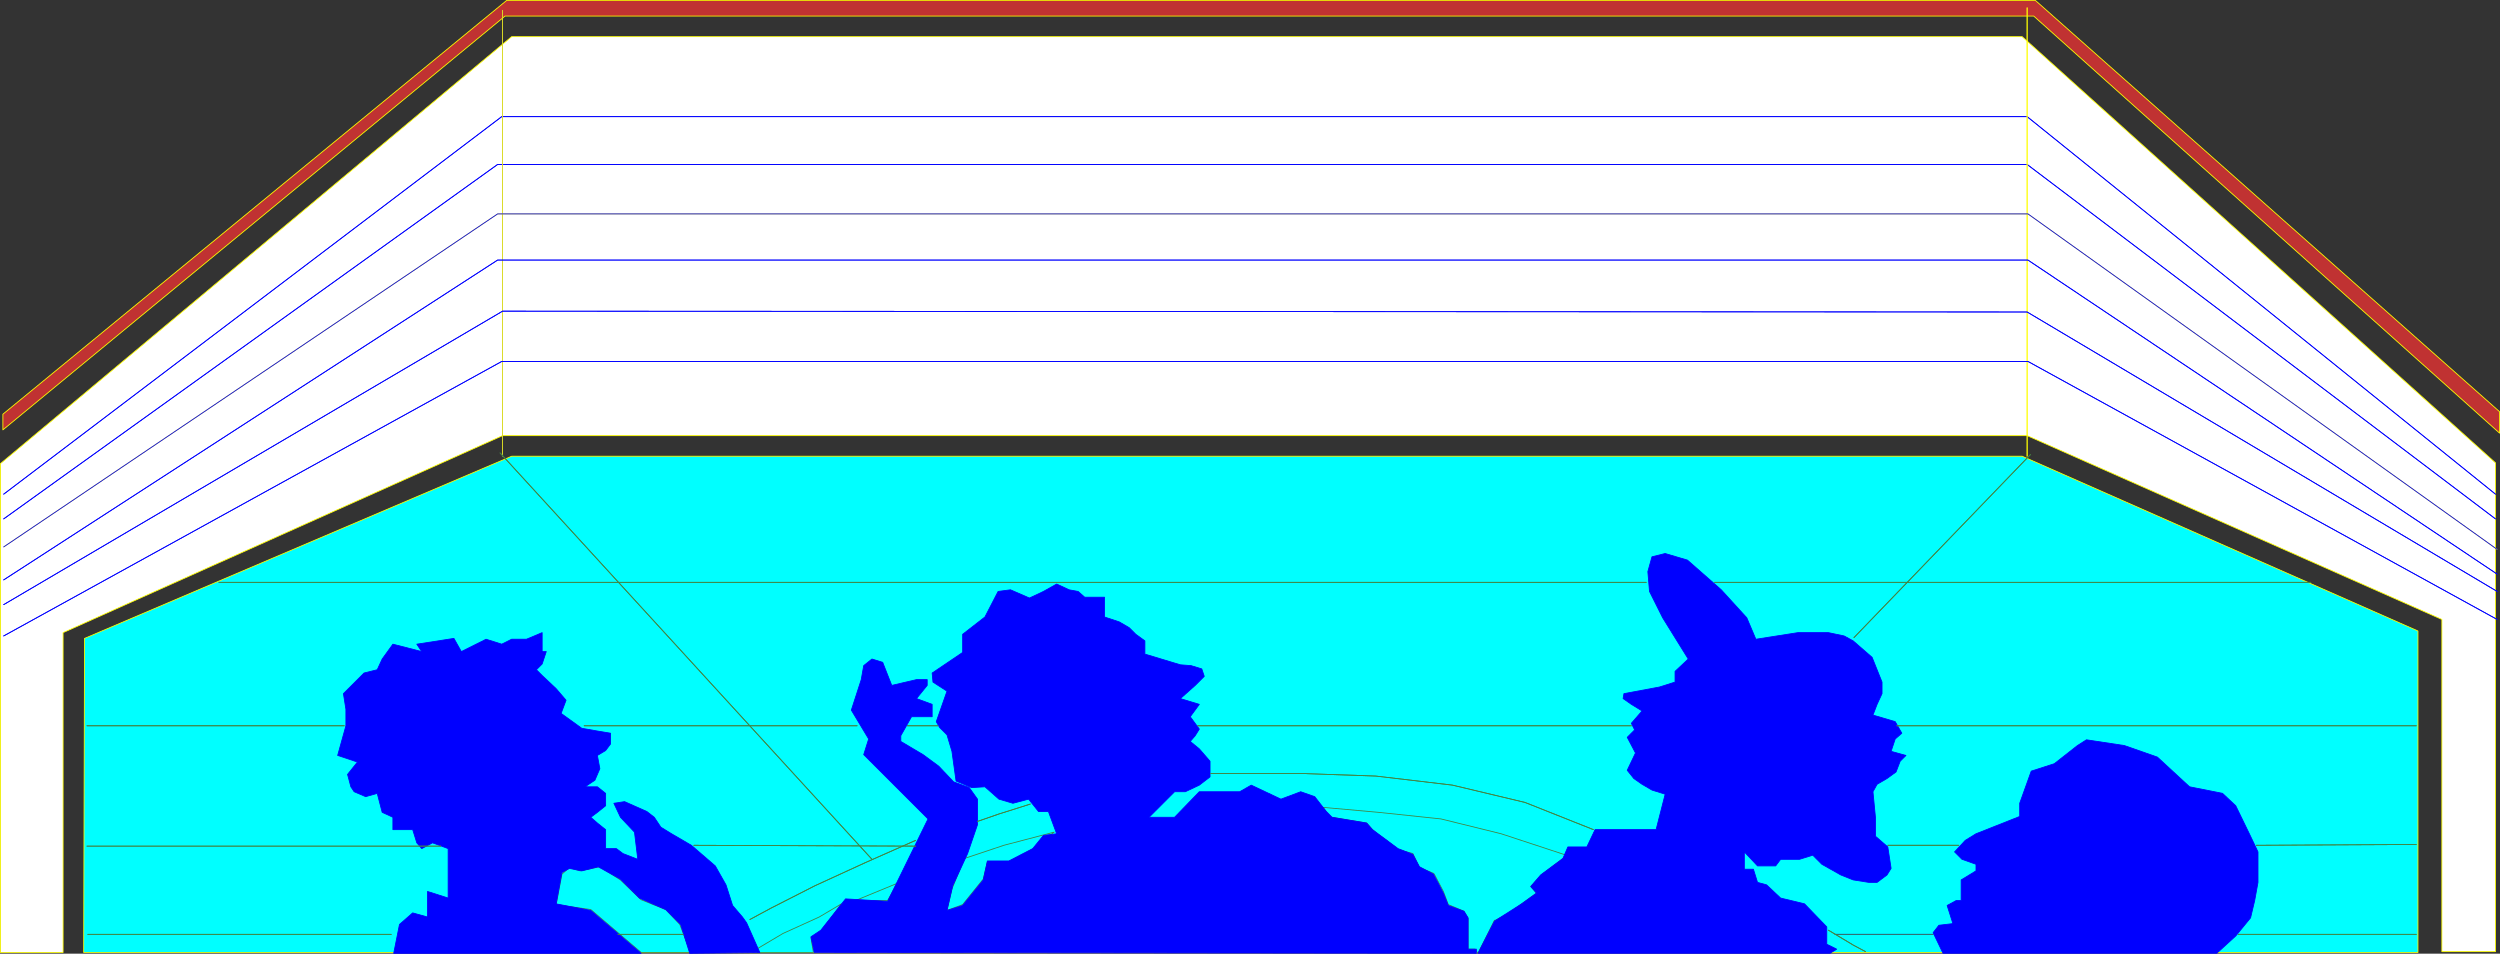 <?xml version="1.0" encoding="UTF-8" standalone="no"?>
<svg
   version="1.0"
   width="129.638mm"
   height="49.454mm"
   id="svg81"
   sodipodi:docname="Orchestra Pit.wmf"
   xmlns:inkscape="http://www.inkscape.org/namespaces/inkscape"
   xmlns:sodipodi="http://sodipodi.sourceforge.net/DTD/sodipodi-0.dtd"
   xmlns="http://www.w3.org/2000/svg"
   xmlns:svg="http://www.w3.org/2000/svg">
  <rect width="100%" height="100%" fill="#333333" stroke="none"/>
  <sodipodi:namedview
     id="namedview81"
     pagecolor="#ffffff"
     bordercolor="#000000"
     borderopacity="0.25"
     inkscape:showpageshadow="2"
     inkscape:pageopacity="0.0"
     inkscape:pagecheckerboard="0"
     inkscape:deskcolor="#d1d1d1"
     inkscape:document-units="mm" />
  <defs
     id="defs1">
    <pattern
       id="WMFhbasepattern"
       patternUnits="userSpaceOnUse"
       width="6"
       height="6"
       x="0"
       y="0" />
  </defs>
  <path
     style="fill:#ffffff;fill-opacity:1;fill-rule:evenodd;stroke:none"
     d="M 0.081,90.871 100.273,7.189 h 296.051 l 92.758,83.521 V 186.508 H 478.578 V 121.404 L 397.293,85.379 H 98.495 L 12.362,123.989 v 62.681 H 0.081 Z"
     id="path1" />
  <path
     style="fill:none;stroke:#ffff00;stroke-width:0.162px;stroke-linecap:round;stroke-linejoin:round;stroke-miterlimit:4;stroke-dasharray:none;stroke-opacity:1"
     d="M 0.081,90.871 100.273,7.189 h 296.051 l 92.758,83.521 V 186.508 H 478.578 V 121.404 L 397.293,85.379 H 98.495 L 12.362,123.989 v 62.681 H 0.081 v -95.798 0"
     id="path2" />
  <path
     style="fill:#c03232;fill-opacity:1;fill-rule:evenodd;stroke:none"
     d="M 99.303,0.081 H 398.909 L 489.89,80.694 V 84.894 L 398.586,3.15 H 98.98 L 0.566,84.248 V 81.178 L 99.303,0.081 Z"
     id="path3" />
  <path
     style="fill:none;stroke:#ffff00;stroke-width:0.162px;stroke-linecap:round;stroke-linejoin:round;stroke-miterlimit:4;stroke-dasharray:none;stroke-opacity:1"
     d="M 99.303,0.081 H 398.909 L 489.89,80.694 V 84.894 L 398.586,3.15 H 98.98 L 0.566,84.248 V 81.178 L 99.303,0.081 v 0"
     id="path4" />
  <path
     style="fill:#00ffff;fill-opacity:1;fill-rule:evenodd;stroke:none"
     d="M 16.564,125.12 100.273,89.417 h 296.051 l 77.568,34.248 v 63.004 H 16.402 l 0.162,-61.55 z"
     id="path5" />
  <path
     style="fill:none;stroke:#ffff00;stroke-width:0.162px;stroke-linecap:round;stroke-linejoin:round;stroke-miterlimit:4;stroke-dasharray:none;stroke-opacity:1"
     d="M 16.564,125.12 100.273,89.417 h 296.051 l 77.568,34.248 v 63.004 H 16.402 l 0.162,-61.55 v 0"
     id="path6" />
  <path
     style="fill:none;stroke:#428342;stroke-width:0.162px;stroke-linecap:round;stroke-linejoin:round;stroke-miterlimit:4;stroke-dasharray:none;stroke-opacity:1"
     d="m 125.644,186.67 h 9.696 l -2.101,-5.493 -2.747,-2.908 -4.848,-1.939 -4.04,-3.877 -4.04,-2.585 -3.878,0.808 -2.101,-0.646 -1.454,1.292 -1.131,5.977 6.787,0.969 9.858,8.401 v 0"
     id="path7" />
  <path
     style="fill:#00ffff;fill-opacity:1;fill-rule:evenodd;stroke:none"
     d="m 148.429,186.67 h 10.989 l -0.485,-2.908 1.778,-0.969 4.202,-5.654 -4.363,2.585 -7.11,3.231 -5.171,3.069 0.162,0.646 z"
     id="path8" />
  <path
     style="fill:none;stroke:#428342;stroke-width:0.162px;stroke-linecap:round;stroke-linejoin:round;stroke-miterlimit:4;stroke-dasharray:none;stroke-opacity:1"
     d="m 148.429,186.67 h 10.989 l -0.485,-2.908 1.778,-0.969 4.202,-5.654 -4.363,2.585 -7.11,3.231 -5.171,3.069 0.162,0.646 v 0"
     id="path9" />
  <path
     style="fill:#00ffff;fill-opacity:1;fill-rule:evenodd;stroke:none"
     d="m 167.66,176.492 h 6.302 l 1.939,-3.393 -8.242,3.393 z"
     id="path10" />
  <path
     style="fill:none;stroke:#428342;stroke-width:0.162px;stroke-linecap:round;stroke-linejoin:round;stroke-miterlimit:4;stroke-dasharray:none;stroke-opacity:1"
     d="m 167.66,176.492 h 6.302 l 1.939,-3.393 -8.242,3.393 v 0"
     id="path11" />
  <path
     style="fill:#00ffff;fill-opacity:1;fill-rule:evenodd;stroke:none"
     d="m 186.567,174.23 -0.97,4.2 3.07,-1.131 4.04,-5.008 0.808,-3.393 h 4.202 l 4.848,-2.585 4.04,-3.231 -9.858,2.585 -7.757,2.585 z"
     id="path12" />
  <path
     style="fill:none;stroke:#428342;stroke-width:0.162px;stroke-linecap:round;stroke-linejoin:round;stroke-miterlimit:4;stroke-dasharray:none;stroke-opacity:1"
     d="m 186.567,174.23 -0.97,4.2 3.07,-1.131 4.04,-5.008 0.808,-3.393 h 4.202 l 4.848,-2.585 4.04,-3.231 -9.858,2.585 -7.757,2.585 -2.424,5.977 v 0"
     id="path13" />
  <path
     style="fill:#00ffff;fill-opacity:1;fill-rule:evenodd;stroke:none"
     d="m 289.021,186.023 h -1.293 v -5.977 l -0.808,-1.454 -3.07,-1.292 -0.97,-2.585 -1.778,-3.393 -0.162,-0.162 -2.747,-1.131 -1.293,-2.746 -2.424,-0.646 h -0.323 l -2.424,-1.939 -1.778,-1.292 -0.97,-0.808 -1.131,-1.292 -6.787,-1.131 h -0.323 l -1.454,-1.939 10.827,0.969 12.282,1.292 11.797,2.908 12.766,4.2 -0.646,0.646 -4.04,3.069 -2.262,2.423 1.131,1.292 -2.909,2.1 -2.424,1.777 -2.747,1.454 h -0.162 l -3.232,6.462 -0.646,-0.808 z"
     id="path14" />
  <path
     style="fill:none;stroke:#428342;stroke-width:0.162px;stroke-linecap:round;stroke-linejoin:round;stroke-miterlimit:4;stroke-dasharray:none;stroke-opacity:1"
     d="m 289.021,186.023 h -1.293 v -5.977 l -0.808,-1.454 -3.07,-1.292 -0.97,-2.585 -1.778,-3.393 -0.162,-0.162 -2.747,-1.131 -1.293,-2.746 -2.424,-0.646 h -0.323 l -2.424,-1.939 -1.778,-1.292 -0.97,-0.808 -1.131,-1.292 -6.787,-1.131 h -0.323 l -1.454,-1.939 10.827,0.969 12.282,1.292 11.797,2.908 12.766,4.2 -0.646,0.646 -4.04,3.069 -2.262,2.423 1.131,1.292 -2.909,2.1 -2.424,1.777 -2.747,1.454 h -0.162 l -3.232,6.462 -0.646,-0.808 v 0"
     id="path15" />
  <path
     style="fill:#0000ff;fill-opacity:1;fill-rule:evenodd;stroke:none"
     d="m 77.164,186.831 1.131,-5.654 2.586,-2.262 2.909,0.808 v -3.716 -1.292 l 4.04,1.292 v -9.693 l -3.07,-1.131 -2.101,1.131 -0.97,-1.131 -0.808,-2.585 h -1.939 -1.939 v -2.423 l -2.101,-0.969 -0.97,-3.716 -2.262,0.646 -2.262,-0.969 -0.646,-0.969 -0.646,-2.423 1.939,-2.423 -3.878,-1.292 1.616,-5.816 v -3.231 l -0.485,-3.069 4.04,-4.039 2.586,-0.646 0.97,-2.1 2.101,-2.908 5.656,1.454 -0.97,-1.454 7.272,-1.131 1.454,2.585 4.848,-2.423 3.07,0.969 1.939,-0.969 h 2.909 l 3.07,-1.292 v 3.716 h 0.808 l -0.808,2.423 -1.131,1.131 1.131,1.131 2.747,2.585 1.939,2.262 -0.97,2.585 4.04,2.908 2.747,0.485 2.909,0.485 v 2.1 l -0.97,1.292 -1.616,0.969 0.485,2.585 -0.97,2.262 -1.939,1.292 h 2.424 l 1.616,1.292 v 2.423 l -1.616,1.292 -1.293,0.969 1.293,1.131 1.616,1.292 v 1.131 2.585 h 2.101 l 1.293,0.969 2.909,1.131 -0.646,-5.331 -2.747,-2.908 -1.293,-2.746 2.101,-0.323 4.363,1.939 1.454,1.131 1.293,1.939 2.101,1.292 3.878,2.262 4.686,4.039 2.101,3.716 1.293,4.039 1.939,2.262 0.808,1.131 2.586,5.816 -13.736,0.162 -1.778,-5.654 -2.909,-2.908 -5.171,-2.262 -3.717,-3.716 -4.363,-2.423 -3.232,0.808 -2.424,-0.485 -1.454,0.808 -1.131,6.139 6.787,1.292 9.858,8.401 z"
     id="path16" />
  <path
     style="fill:none;stroke:#0000ff;stroke-width:0.162px;stroke-linecap:round;stroke-linejoin:round;stroke-miterlimit:4;stroke-dasharray:none;stroke-opacity:1"
     d="m 77.164,186.831 1.131,-5.654 2.586,-2.262 2.909,0.808 v -3.716 -1.292 l 4.04,1.292 v -9.693 l -3.07,-1.131 -2.101,1.131 -0.97,-1.131 -0.808,-2.585 h -1.939 -1.939 v -2.423 l -2.101,-0.969 -0.97,-3.716 -2.262,0.646 -2.262,-0.969 -0.646,-0.969 -0.646,-2.423 1.939,-2.423 -3.878,-1.292 1.616,-5.816 v -3.231 l -0.485,-3.069 4.04,-4.039 2.586,-0.646 0.97,-2.1 2.101,-2.908 5.656,1.454 -0.97,-1.454 7.272,-1.131 1.454,2.585 4.848,-2.423 3.07,0.969 1.939,-0.969 h 2.909 l 3.07,-1.292 v 3.716 h 0.808 l -0.808,2.423 -1.131,1.131 1.131,1.131 2.747,2.585 1.939,2.262 -0.97,2.585 4.04,2.908 2.747,0.485 2.909,0.485 v 2.1 l -0.97,1.292 -1.616,0.969 0.485,2.585 -0.97,2.262 -1.939,1.292 h 2.424 l 1.616,1.292 v 2.423 l -1.616,1.292 -1.293,0.969 1.293,1.131 1.616,1.292 v 1.131 2.585 h 2.101 l 1.293,0.969 2.909,1.131 -0.646,-5.331 -2.747,-2.908 -1.293,-2.746 2.101,-0.323 4.363,1.939 1.454,1.131 1.293,1.939 2.101,1.292 3.878,2.262 4.686,4.039 2.101,3.716 1.293,4.039 1.939,2.262 0.808,1.131 2.586,5.816 -13.736,0.162 -1.778,-5.654 -2.909,-2.908 -5.171,-2.262 -3.717,-3.716 -4.363,-2.423 -3.232,0.808 -2.424,-0.485 -1.454,0.808 -1.131,6.139 6.787,1.292 9.858,8.401 H 77.164 v 0"
     id="path17" />
  <path
     style="fill:#0000ff;fill-opacity:1;fill-rule:evenodd;stroke:none"
     d="m 159.58,186.67 -0.646,-3.069 1.939,-1.292 4.848,-6.139 8.242,0.485 7.918,-16.155 -12.605,-12.601 0.97,-3.069 -3.394,-5.654 1.939,-5.977 0.485,-2.746 1.616,-1.292 2.101,0.646 1.778,4.523 4.848,-1.131 h 2.101 v 1.131 l -2.101,2.585 3.07,1.131 v 2.423 h -4.04 l -2.101,3.716 v 1.131 l 4.363,2.585 3.07,2.262 2.909,3.069 3.07,1.131 1.616,2.262 v 5.008 l -1.939,5.654 -2.909,6.3 -1.131,4.846 3.07,-0.969 4.04,-5.008 0.808,-3.716 h 4.202 l 4.686,-2.423 2.101,-2.585 2.586,-0.323 -1.616,-4.362 h -1.939 l -1.939,-2.423 -3.07,0.808 -2.747,-0.808 -2.747,-2.423 -2.586,0.162 -3.07,-1.292 -0.808,-5.816 -0.97,-3.231 -1.454,-1.454 -0.646,-1.131 2.101,-5.977 -2.747,-1.777 -0.162,-1.777 5.979,-4.039 v -3.554 l 4.363,-3.393 2.586,-5.008 2.424,-0.323 3.717,1.615 2.747,-1.292 2.586,-1.454 2.424,1.131 1.778,0.323 1.293,1.131 h 1.778 2.101 v 3.877 l 2.909,0.969 1.939,1.131 1.293,1.292 1.778,1.292 v 1.454 1.131 l 6.949,2.1 2.101,0.162 2.101,0.646 0.485,1.454 -1.778,1.777 -2.909,2.585 3.717,1.131 -1.778,2.423 1.778,2.423 -0.808,1.292 -0.97,1.131 1.778,1.454 2.101,2.423 v 3.069 l -2.101,1.615 -2.747,1.292 h -2.101 l -5.01,5.008 h 5.01 l 4.848,-5.008 h 7.918 l 2.262,-1.292 5.818,2.746 3.878,-1.454 2.747,0.969 2.262,2.908 1.131,1.131 6.787,1.131 1.131,1.292 5.01,3.716 2.909,1.131 1.293,2.423 2.747,1.454 1.939,3.716 0.97,2.423 3.07,1.131 0.808,1.292 v 3.716 2.423 h 1.616 v 0.808 z"
     id="path18" />
  <path
     style="fill:none;stroke:#0000ff;stroke-width:0.162px;stroke-linecap:round;stroke-linejoin:round;stroke-miterlimit:4;stroke-dasharray:none;stroke-opacity:1"
     d="m 159.58,186.67 -0.646,-3.069 1.939,-1.292 4.848,-6.139 8.242,0.485 7.918,-16.155 -12.605,-12.601 0.97,-3.069 -3.394,-5.654 1.939,-5.977 0.485,-2.746 1.616,-1.292 2.101,0.646 1.778,4.523 4.848,-1.131 h 2.101 v 1.131 l -2.101,2.585 3.07,1.131 v 2.423 h -4.04 l -2.101,3.716 v 1.131 l 4.363,2.585 3.07,2.262 2.909,3.069 3.07,1.131 1.616,2.262 v 5.008 l -1.939,5.654 -2.909,6.3 -1.131,4.846 3.07,-0.969 4.04,-5.008 0.808,-3.716 h 4.202 l 4.686,-2.423 2.101,-2.585 2.586,-0.323 -1.616,-4.362 h -1.939 l -1.939,-2.423 -3.07,0.808 -2.747,-0.808 -2.747,-2.423 -2.586,0.162 -3.07,-1.292 -0.808,-5.816 -0.97,-3.231 -1.454,-1.454 -0.646,-1.131 2.101,-5.977 -2.747,-1.777 -0.162,-1.777 5.979,-4.039 v -3.554 l 4.363,-3.393 2.586,-5.008 2.424,-0.323 3.717,1.615 2.747,-1.292 2.586,-1.454 2.424,1.131 1.778,0.323 1.293,1.131 h 1.778 2.101 v 3.877 l 2.909,0.969 1.939,1.131 1.293,1.292 1.778,1.292 v 1.454 1.131 l 6.949,2.1 2.101,0.162 2.101,0.646 0.485,1.454 -1.778,1.777 -2.909,2.585 3.717,1.131 -1.778,2.423 1.778,2.423 -0.808,1.292 -0.97,1.131 1.778,1.454 2.101,2.423 v 3.069 l -2.101,1.615 -2.747,1.292 h -2.101 l -5.01,5.008 h 5.01 l 4.848,-5.008 h 7.918 l 2.262,-1.292 5.818,2.746 3.878,-1.454 2.747,0.969 2.262,2.908 1.131,1.131 6.787,1.131 1.131,1.292 5.01,3.716 2.909,1.131 1.293,2.423 2.747,1.454 1.939,3.716 0.97,2.423 3.07,1.131 0.808,1.292 v 3.716 2.423 h 1.616 v 0.808 l -129.765,-0.162 v 0"
     id="path19" />
  <path
     style="fill:#0000ff;fill-opacity:1;fill-rule:evenodd;stroke:none"
     d="m 289.668,186.831 3.232,-6.3 5.333,-3.393 2.909,-2.1 -1.131,-1.292 1.939,-2.262 4.363,-3.231 0.97,-2.262 h 3.717 l 1.616,-3.393 h 11.958 l 1.778,-6.947 -2.586,-0.808 -1.939,-1.131 -1.616,-1.131 -1.293,-1.615 1.616,-3.393 -1.616,-3.069 1.454,-1.454 -0.646,-1.292 2.101,-2.423 -2.101,-1.292 -1.616,-1.131 0.162,-0.969 6.949,-1.292 3.07,-0.969 v -2.1 l 2.586,-2.423 -5.01,-8.077 -2.586,-5.17 -0.323,-3.877 0.808,-2.908 2.586,-0.646 4.363,1.292 6.626,5.816 5.01,5.493 1.778,4.2 8.242,-1.292 h 5.979 l 3.07,0.646 1.778,0.969 3.717,3.231 1.939,4.846 v 2.262 l -0.97,2.1 -0.808,2.1 4.363,1.292 1.293,2.262 -1.293,1.131 -0.808,2.423 2.909,0.808 -1.131,1.131 -0.808,2.1 -1.778,1.292 -1.939,1.131 -0.808,1.454 0.485,5.008 v 3.716 l 2.424,2.1 0.646,4.2 -0.808,1.292 -1.939,1.454 h -1.616 l -3.07,-0.485 -2.424,-0.969 -3.717,-2.1 -1.778,-1.777 -2.586,0.808 h -3.717 l -0.97,1.292 h -3.555 l -2.586,-2.746 v 3.393 h 1.778 l 0.808,2.585 1.778,0.485 2.747,2.585 4.686,1.131 4.363,4.523 v 3.393 l 1.939,0.969 -1.293,0.808 h -68.842 v 0 z"
     id="path20" />
  <path
     style="fill:none;stroke:#0000ff;stroke-width:0.162px;stroke-linecap:round;stroke-linejoin:round;stroke-miterlimit:4;stroke-dasharray:none;stroke-opacity:1"
     d="m 289.668,186.831 3.232,-6.3 5.333,-3.393 2.909,-2.1 -1.131,-1.292 1.939,-2.262 4.363,-3.231 0.97,-2.262 h 3.717 l 1.616,-3.393 h 11.958 l 1.778,-6.947 -2.586,-0.808 -1.939,-1.131 -1.616,-1.131 -1.293,-1.615 1.616,-3.393 -1.616,-3.069 1.454,-1.454 -0.646,-1.292 2.101,-2.423 -2.101,-1.292 -1.616,-1.131 0.162,-0.969 6.949,-1.292 3.07,-0.969 v -2.1 l 2.586,-2.423 -5.01,-8.077 -2.586,-5.17 -0.323,-3.877 0.808,-2.908 2.586,-0.646 4.363,1.292 6.626,5.816 5.01,5.493 1.778,4.2 8.242,-1.292 h 5.979 l 3.07,0.646 1.778,0.969 3.717,3.231 1.939,4.846 v 2.262 l -0.97,2.1 -0.808,2.1 4.363,1.292 1.293,2.262 -1.293,1.131 -0.808,2.423 2.909,0.808 -1.131,1.131 -0.808,2.1 -1.778,1.292 -1.939,1.131 -0.808,1.454 0.485,5.008 v 3.716 l 2.424,2.1 0.646,4.2 -0.808,1.292 -1.939,1.454 h -1.616 l -3.07,-0.485 -2.424,-0.969 -3.717,-2.1 -1.778,-1.777 -2.586,0.808 h -3.717 l -0.97,1.292 h -3.555 l -2.586,-2.746 v 3.393 h 1.778 l 0.808,2.585 1.778,0.485 2.747,2.585 4.686,1.131 4.363,4.523 v 3.393 l 1.939,0.969 -1.293,0.808 h -68.842 v 0"
     id="path21" />
  <path
     style="fill:#0000ff;fill-opacity:1;fill-rule:evenodd;stroke:none"
     d="m 402.626,149.675 -4.525,1.454 -2.262,6.3 v 2.585 l -8.565,3.393 -2.101,1.292 -2.101,2.262 1.454,1.454 2.747,0.969 v 1.292 l -2.909,1.777 v 4.039 h -0.97 l -1.778,0.969 1.131,3.554 -2.747,0.323 -1.131,1.454 1.939,4.039 h 53.651 l 3.717,-3.393 2.909,-3.554 0.808,-3.393 0.646,-3.554 v -5.977 l -1.616,-3.393 -2.747,-5.654 -2.586,-2.423 -6.464,-1.292 -6.302,-5.816 -6.464,-2.262 -7.434,-1.131 -1.778,1.131 z"
     id="path22" />
  <path
     style="fill:none;stroke:#0000ff;stroke-width:0.162px;stroke-linecap:round;stroke-linejoin:round;stroke-miterlimit:4;stroke-dasharray:none;stroke-opacity:1"
     d="m 402.626,149.675 -4.525,1.454 -2.262,6.3 v 2.585 l -8.565,3.393 -2.101,1.292 -2.101,2.262 1.454,1.454 2.747,0.969 v 1.292 l -2.909,1.777 v 4.039 h -0.97 l -1.778,0.969 1.131,3.554 -2.747,0.323 -1.131,1.454 1.939,4.039 h 53.651 l 3.717,-3.393 2.909,-3.554 0.808,-3.393 0.646,-3.554 v -5.977 l -1.616,-3.393 -2.747,-5.654 -2.586,-2.423 -6.464,-1.292 -6.302,-5.816 -6.464,-2.262 -7.434,-1.131 -1.778,1.131 -4.525,3.554 v 0"
     id="path23" />
  <path
     style="fill:none;stroke:#0000ff;stroke-width:0.162px;stroke-linecap:round;stroke-linejoin:round;stroke-miterlimit:4;stroke-dasharray:none;stroke-opacity:1"
     d="M 0.727,96.848 98.333,22.859 H 397.293 l 91.789,73.989"
     id="path24" />
  <path
     style="fill:none;stroke:#0000ff;stroke-width:0.162px;stroke-linecap:round;stroke-linejoin:round;stroke-miterlimit:4;stroke-dasharray:none;stroke-opacity:1"
     d="M 0.727,96.848 98.333,22.859 H 397.293 l 91.789,73.989"
     id="path25" />
  <path
     style="fill:none;stroke:#0000ff;stroke-width:0.162px;stroke-linecap:round;stroke-linejoin:round;stroke-miterlimit:4;stroke-dasharray:none;stroke-opacity:1"
     d="M 0.727,101.695 97.525,32.229 h 299.768 l 91.789,69.466"
     id="path26" />
  <path
     style="fill:none;stroke:#0000ff;stroke-width:0.162px;stroke-linecap:round;stroke-linejoin:round;stroke-miterlimit:4;stroke-dasharray:none;stroke-opacity:1"
     d="M 0.727,101.695 97.525,32.229 h 299.768 l 91.789,69.466"
     id="path27" />
  <path
     style="fill:none;stroke:#0000ff;stroke-width:0.162px;stroke-linecap:round;stroke-linejoin:round;stroke-miterlimit:4;stroke-dasharray:none;stroke-opacity:1"
     d="M 98.495,2.019 V 89.417"
     id="path28" />
  <path
     style="fill:none;stroke:#ffff00;stroke-width:0.162px;stroke-linecap:round;stroke-linejoin:round;stroke-miterlimit:4;stroke-dasharray:none;stroke-opacity:1"
     d="M 98.495,2.019 V 89.417"
     id="path29" />
  <path
     style="fill:none;stroke:#ffff00;stroke-width:0.162px;stroke-linecap:round;stroke-linejoin:round;stroke-miterlimit:4;stroke-dasharray:none;stroke-opacity:1"
     d="M 397.293,1.535 V 89.417"
     id="path30" />
  <path
     style="fill:none;stroke:#ffff00;stroke-width:0.162px;stroke-linecap:round;stroke-linejoin:round;stroke-miterlimit:4;stroke-dasharray:none;stroke-opacity:1"
     d="M 397.293,1.535 V 89.417"
     id="path31" />
  <path
     style="fill:none;stroke:#ffff00;stroke-width:0.162px;stroke-linecap:round;stroke-linejoin:round;stroke-miterlimit:4;stroke-dasharray:none;stroke-opacity:1"
     d="M 0.727,107.188 97.525,41.922 h 299.929 l 91.95,65.75"
     id="path32" />
  <path
     style="fill:none;stroke:#0000ff;stroke-width:0.162px;stroke-linecap:round;stroke-linejoin:round;stroke-miterlimit:4;stroke-dasharray:none;stroke-opacity:1"
     d="M 0.727,107.188 97.525,41.922 h 299.929 l 91.95,65.75"
     id="path33" />
  <path
     style="fill:none;stroke:#0000ff;stroke-width:0.162px;stroke-linecap:round;stroke-linejoin:round;stroke-miterlimit:4;stroke-dasharray:none;stroke-opacity:1"
     d="M 0.727,113.65 97.525,50.969 h 299.929 l 91.95,61.55"
     id="path34" />
  <path
     style="fill:none;stroke:#0000ff;stroke-width:0.162px;stroke-linecap:round;stroke-linejoin:round;stroke-miterlimit:4;stroke-dasharray:none;stroke-opacity:1"
     d="M 0.727,113.65 97.525,50.969 h 299.929 l 91.95,61.55"
     id="path35" />
  <path
     style="fill:none;stroke:#0000ff;stroke-width:0.162px;stroke-linecap:round;stroke-linejoin:round;stroke-miterlimit:4;stroke-dasharray:none;stroke-opacity:1"
     d="M 0.727,118.496 98.495,60.985 l 298.798,0.162 92.112,54.765"
     id="path36" />
  <path
     style="fill:none;stroke:#0000ff;stroke-width:0.162px;stroke-linecap:round;stroke-linejoin:round;stroke-miterlimit:4;stroke-dasharray:none;stroke-opacity:1"
     d="M 0.727,118.496 98.495,60.985 l 298.798,0.162 92.112,54.765"
     id="path37" />
  <path
     style="fill:none;stroke:#0000ff;stroke-width:0.162px;stroke-linecap:round;stroke-linejoin:round;stroke-miterlimit:4;stroke-dasharray:none;stroke-opacity:1"
     d="M 0.727,124.635 98.333,70.839 H 397.455 l 91.95,50.565"
     id="path38" />
  <path
     style="fill:none;stroke:#0000ff;stroke-width:0.162px;stroke-linecap:round;stroke-linejoin:round;stroke-miterlimit:4;stroke-dasharray:none;stroke-opacity:1"
     d="M 0.727,124.635 98.333,70.839 H 397.455 l 91.95,50.565"
     id="path39" />
  <path
     style="fill:none;stroke:#0000ff;stroke-width:0.162px;stroke-linecap:round;stroke-linejoin:round;stroke-miterlimit:4;stroke-dasharray:none;stroke-opacity:1"
     d="m 359.64,183.116 h 19.23"
     id="path40" />
  <path
     style="fill:none;stroke:#428342;stroke-width:0.162px;stroke-linecap:round;stroke-linejoin:round;stroke-miterlimit:4;stroke-dasharray:none;stroke-opacity:1"
     d="m 359.64,183.116 h 19.23"
     id="path41" />
  <path
     style="fill:none;stroke:#428342;stroke-width:0.162px;stroke-linecap:round;stroke-linejoin:round;stroke-miterlimit:4;stroke-dasharray:none;stroke-opacity:1"
     d="M 336.047,114.134 H 452.883"
     id="path42" />
  <path
     style="fill:none;stroke:#428342;stroke-width:0.162px;stroke-linecap:round;stroke-linejoin:round;stroke-miterlimit:4;stroke-dasharray:none;stroke-opacity:1"
     d="M 336.047,114.134 H 452.883"
     id="path43" />
  <path
     style="fill:none;stroke:#428342;stroke-width:0.162px;stroke-linecap:round;stroke-linejoin:round;stroke-miterlimit:4;stroke-dasharray:none;stroke-opacity:1"
     d="m 114.493,142.244 h 53.49"
     id="path44" />
  <path
     style="fill:none;stroke:#428342;stroke-width:0.162px;stroke-linecap:round;stroke-linejoin:round;stroke-miterlimit:4;stroke-dasharray:none;stroke-opacity:1"
     d="m 114.493,142.244 h 53.49"
     id="path45" />
  <path
     style="fill:none;stroke:#428342;stroke-width:0.162px;stroke-linecap:round;stroke-linejoin:round;stroke-miterlimit:4;stroke-dasharray:none;stroke-opacity:1"
     d="m 177.841,142.244 h 5.979"
     id="path46" />
  <path
     style="fill:none;stroke:#428342;stroke-width:0.162px;stroke-linecap:round;stroke-linejoin:round;stroke-miterlimit:4;stroke-dasharray:none;stroke-opacity:1"
     d="m 177.841,142.244 h 5.979"
     id="path47" />
  <path
     style="fill:none;stroke:#428342;stroke-width:0.162px;stroke-linecap:round;stroke-linejoin:round;stroke-miterlimit:4;stroke-dasharray:none;stroke-opacity:1"
     d="m 234.724,142.244 h 85.002"
     id="path48" />
  <path
     style="fill:none;stroke:#428342;stroke-width:0.162px;stroke-linecap:round;stroke-linejoin:round;stroke-miterlimit:4;stroke-dasharray:none;stroke-opacity:1"
     d="m 234.724,142.244 h 85.002"
     id="path49" />
  <path
     style="fill:none;stroke:#428342;stroke-width:0.162px;stroke-linecap:round;stroke-linejoin:round;stroke-miterlimit:4;stroke-dasharray:none;stroke-opacity:1"
     d="M 371.76,142.244 H 473.568"
     id="path50" />
  <path
     style="fill:none;stroke:#428342;stroke-width:0.162px;stroke-linecap:round;stroke-linejoin:round;stroke-miterlimit:4;stroke-dasharray:none;stroke-opacity:1"
     d="M 371.76,142.244 H 473.568"
     id="path51" />
  <path
     style="fill:none;stroke:#428342;stroke-width:0.162px;stroke-linecap:round;stroke-linejoin:round;stroke-miterlimit:4;stroke-dasharray:none;stroke-opacity:1"
     d="m 135.986,165.668 43.47,0.162"
     id="path52" />
  <path
     style="fill:none;stroke:#428342;stroke-width:0.162px;stroke-linecap:round;stroke-linejoin:round;stroke-miterlimit:4;stroke-dasharray:none;stroke-opacity:1"
     d="m 135.986,165.668 43.47,0.162"
     id="path53" />
  <path
     style="fill:none;stroke:#428342;stroke-width:0.162px;stroke-linecap:round;stroke-linejoin:round;stroke-miterlimit:4;stroke-dasharray:none;stroke-opacity:1"
     d="m 369.983,165.668 h 13.898"
     id="path54" />
  <path
     style="fill:none;stroke:#428342;stroke-width:0.162px;stroke-linecap:round;stroke-linejoin:round;stroke-miterlimit:4;stroke-dasharray:none;stroke-opacity:1"
     d="m 369.983,165.668 h 13.898"
     id="path55" />
  <path
     style="fill:none;stroke:#428342;stroke-width:0.162px;stroke-linecap:round;stroke-linejoin:round;stroke-miterlimit:4;stroke-dasharray:none;stroke-opacity:1"
     d="m 442.218,165.668 31.35,-0.162"
     id="path56" />
  <path
     style="fill:none;stroke:#428342;stroke-width:0.162px;stroke-linecap:round;stroke-linejoin:round;stroke-miterlimit:4;stroke-dasharray:none;stroke-opacity:1"
     d="m 442.218,165.668 31.35,-0.162"
     id="path57" />
  <path
     style="fill:none;stroke:#428342;stroke-width:0.162px;stroke-linecap:round;stroke-linejoin:round;stroke-miterlimit:4;stroke-dasharray:none;stroke-opacity:1"
     d="m 438.663,183.116 h 34.906"
     id="path58" />
  <path
     style="fill:none;stroke:#428342;stroke-width:0.162px;stroke-linecap:round;stroke-linejoin:round;stroke-miterlimit:4;stroke-dasharray:none;stroke-opacity:1"
     d="m 438.663,183.116 h 34.906"
     id="path59" />
  <path
     style="fill:none;stroke:#428342;stroke-width:0.162px;stroke-linecap:round;stroke-linejoin:round;stroke-miterlimit:4;stroke-dasharray:none;stroke-opacity:1"
     d="M 42.905,114.134 H 322.634"
     id="path60" />
  <path
     style="fill:none;stroke:#428342;stroke-width:0.162px;stroke-linecap:round;stroke-linejoin:round;stroke-miterlimit:4;stroke-dasharray:none;stroke-opacity:1"
     d="M 42.905,114.134 H 322.634"
     id="path61" />
  <path
     style="fill:none;stroke:#428342;stroke-width:0.162px;stroke-linecap:round;stroke-linejoin:round;stroke-miterlimit:4;stroke-dasharray:none;stroke-opacity:1"
     d="M 17.049,142.244 H 67.468"
     id="path62" />
  <path
     style="fill:none;stroke:#428342;stroke-width:0.162px;stroke-linecap:round;stroke-linejoin:round;stroke-miterlimit:4;stroke-dasharray:none;stroke-opacity:1"
     d="M 17.049,142.244 H 67.468"
     id="path63" />
  <path
     style="fill:none;stroke:#428342;stroke-width:0.162px;stroke-linecap:round;stroke-linejoin:round;stroke-miterlimit:4;stroke-dasharray:none;stroke-opacity:1"
     d="M 17.049,165.83 H 86.375"
     id="path64" />
  <path
     style="fill:none;stroke:#428342;stroke-width:0.162px;stroke-linecap:round;stroke-linejoin:round;stroke-miterlimit:4;stroke-dasharray:none;stroke-opacity:1"
     d="M 17.049,165.83 H 86.375"
     id="path65" />
  <path
     style="fill:none;stroke:#428342;stroke-width:0.162px;stroke-linecap:round;stroke-linejoin:round;stroke-miterlimit:4;stroke-dasharray:none;stroke-opacity:1"
     d="M 17.21,183.116 H 76.679"
     id="path66" />
  <path
     style="fill:none;stroke:#428342;stroke-width:0.162px;stroke-linecap:round;stroke-linejoin:round;stroke-miterlimit:4;stroke-dasharray:none;stroke-opacity:1"
     d="M 17.21,183.116 H 76.679"
     id="path67" />
  <path
     style="fill:none;stroke:#428342;stroke-width:0.162px;stroke-linecap:round;stroke-linejoin:round;stroke-miterlimit:4;stroke-dasharray:none;stroke-opacity:1"
     d="m 121.119,183.116 h 12.766"
     id="path68" />
  <path
     style="fill:none;stroke:#428342;stroke-width:0.162px;stroke-linecap:round;stroke-linejoin:round;stroke-miterlimit:4;stroke-dasharray:none;stroke-opacity:1"
     d="m 121.119,183.116 h 12.766"
     id="path69" />
  <path
     style="fill:none;stroke:#428342;stroke-width:0.162px;stroke-linecap:round;stroke-linejoin:round;stroke-miterlimit:4;stroke-dasharray:none;stroke-opacity:1"
     d="m 179.457,164.699 -9.858,4.362 -9.858,4.523 -8.565,4.362 -4.202,2.262"
     id="path70" />
  <path
     style="fill:none;stroke:#428342;stroke-width:0.162px;stroke-linecap:round;stroke-linejoin:round;stroke-miterlimit:4;stroke-dasharray:none;stroke-opacity:1"
     d="m 179.457,164.699 -9.858,4.362 -9.858,4.523 -8.565,4.362 -4.202,2.262"
     id="path71" />
  <path
     style="fill:none;stroke:#428342;stroke-width:0.162px;stroke-linecap:round;stroke-linejoin:round;stroke-miterlimit:4;stroke-dasharray:none;stroke-opacity:1"
     d="m 201.919,157.591 -6.141,1.939 -4.202,1.454"
     id="path72" />
  <path
     style="fill:none;stroke:#428342;stroke-width:0.162px;stroke-linecap:round;stroke-linejoin:round;stroke-miterlimit:4;stroke-dasharray:none;stroke-opacity:1"
     d="m 201.919,157.591 -6.141,1.939 -4.202,1.454"
     id="path73" />
  <path
     style="fill:none;stroke:#428342;stroke-width:0.162px;stroke-linecap:round;stroke-linejoin:round;stroke-miterlimit:4;stroke-dasharray:none;stroke-opacity:1"
     d="m 312.292,162.599 -13.413,-5.331 -14.221,-3.393 -15.029,-1.777 -14.059,-0.485 h -5.171 -13.09"
     id="path74" />
  <path
     style="fill:none;stroke:#428342;stroke-width:0.162px;stroke-linecap:round;stroke-linejoin:round;stroke-miterlimit:4;stroke-dasharray:none;stroke-opacity:1"
     d="m 312.292,162.599 -13.413,-5.331 -14.221,-3.393 -15.029,-1.777 -14.059,-0.485 h -5.171 -13.09"
     id="path75" />
  <path
     style="fill:none;stroke:#428342;stroke-width:0.162px;stroke-linecap:round;stroke-linejoin:round;stroke-miterlimit:4;stroke-dasharray:none;stroke-opacity:1"
     d="m 365.62,186.508 -2.424,-1.292 -4.848,-2.908"
     id="path76" />
  <path
     style="fill:none;stroke:#428342;stroke-width:0.162px;stroke-linecap:round;stroke-linejoin:round;stroke-miterlimit:4;stroke-dasharray:none;stroke-opacity:1"
     d="m 365.62,186.508 -2.424,-1.292 -4.848,-2.908"
     id="path77" />
  <path
     style="fill:none;stroke:#428342;stroke-width:0.162px;stroke-linecap:round;stroke-linejoin:round;stroke-miterlimit:4;stroke-dasharray:none;stroke-opacity:1"
     d="m 98.01,88.771 72.882,79.644"
     id="path78" />
  <path
     style="fill:none;stroke:#428342;stroke-width:0.162px;stroke-linecap:round;stroke-linejoin:round;stroke-miterlimit:4;stroke-dasharray:none;stroke-opacity:1"
     d="m 98.01,88.771 72.882,79.644"
     id="path79" />
  <path
     style="fill:none;stroke:#428342;stroke-width:0.162px;stroke-linecap:round;stroke-linejoin:round;stroke-miterlimit:4;stroke-dasharray:none;stroke-opacity:1"
     d="M 397.94,89.094 363.357,124.958"
     id="path80" />
  <path
     style="fill:none;stroke:#428342;stroke-width:0.162px;stroke-linecap:round;stroke-linejoin:round;stroke-miterlimit:4;stroke-dasharray:none;stroke-opacity:1"
     d="M 397.94,89.094 363.357,124.958"
     id="path81" />
</svg>

